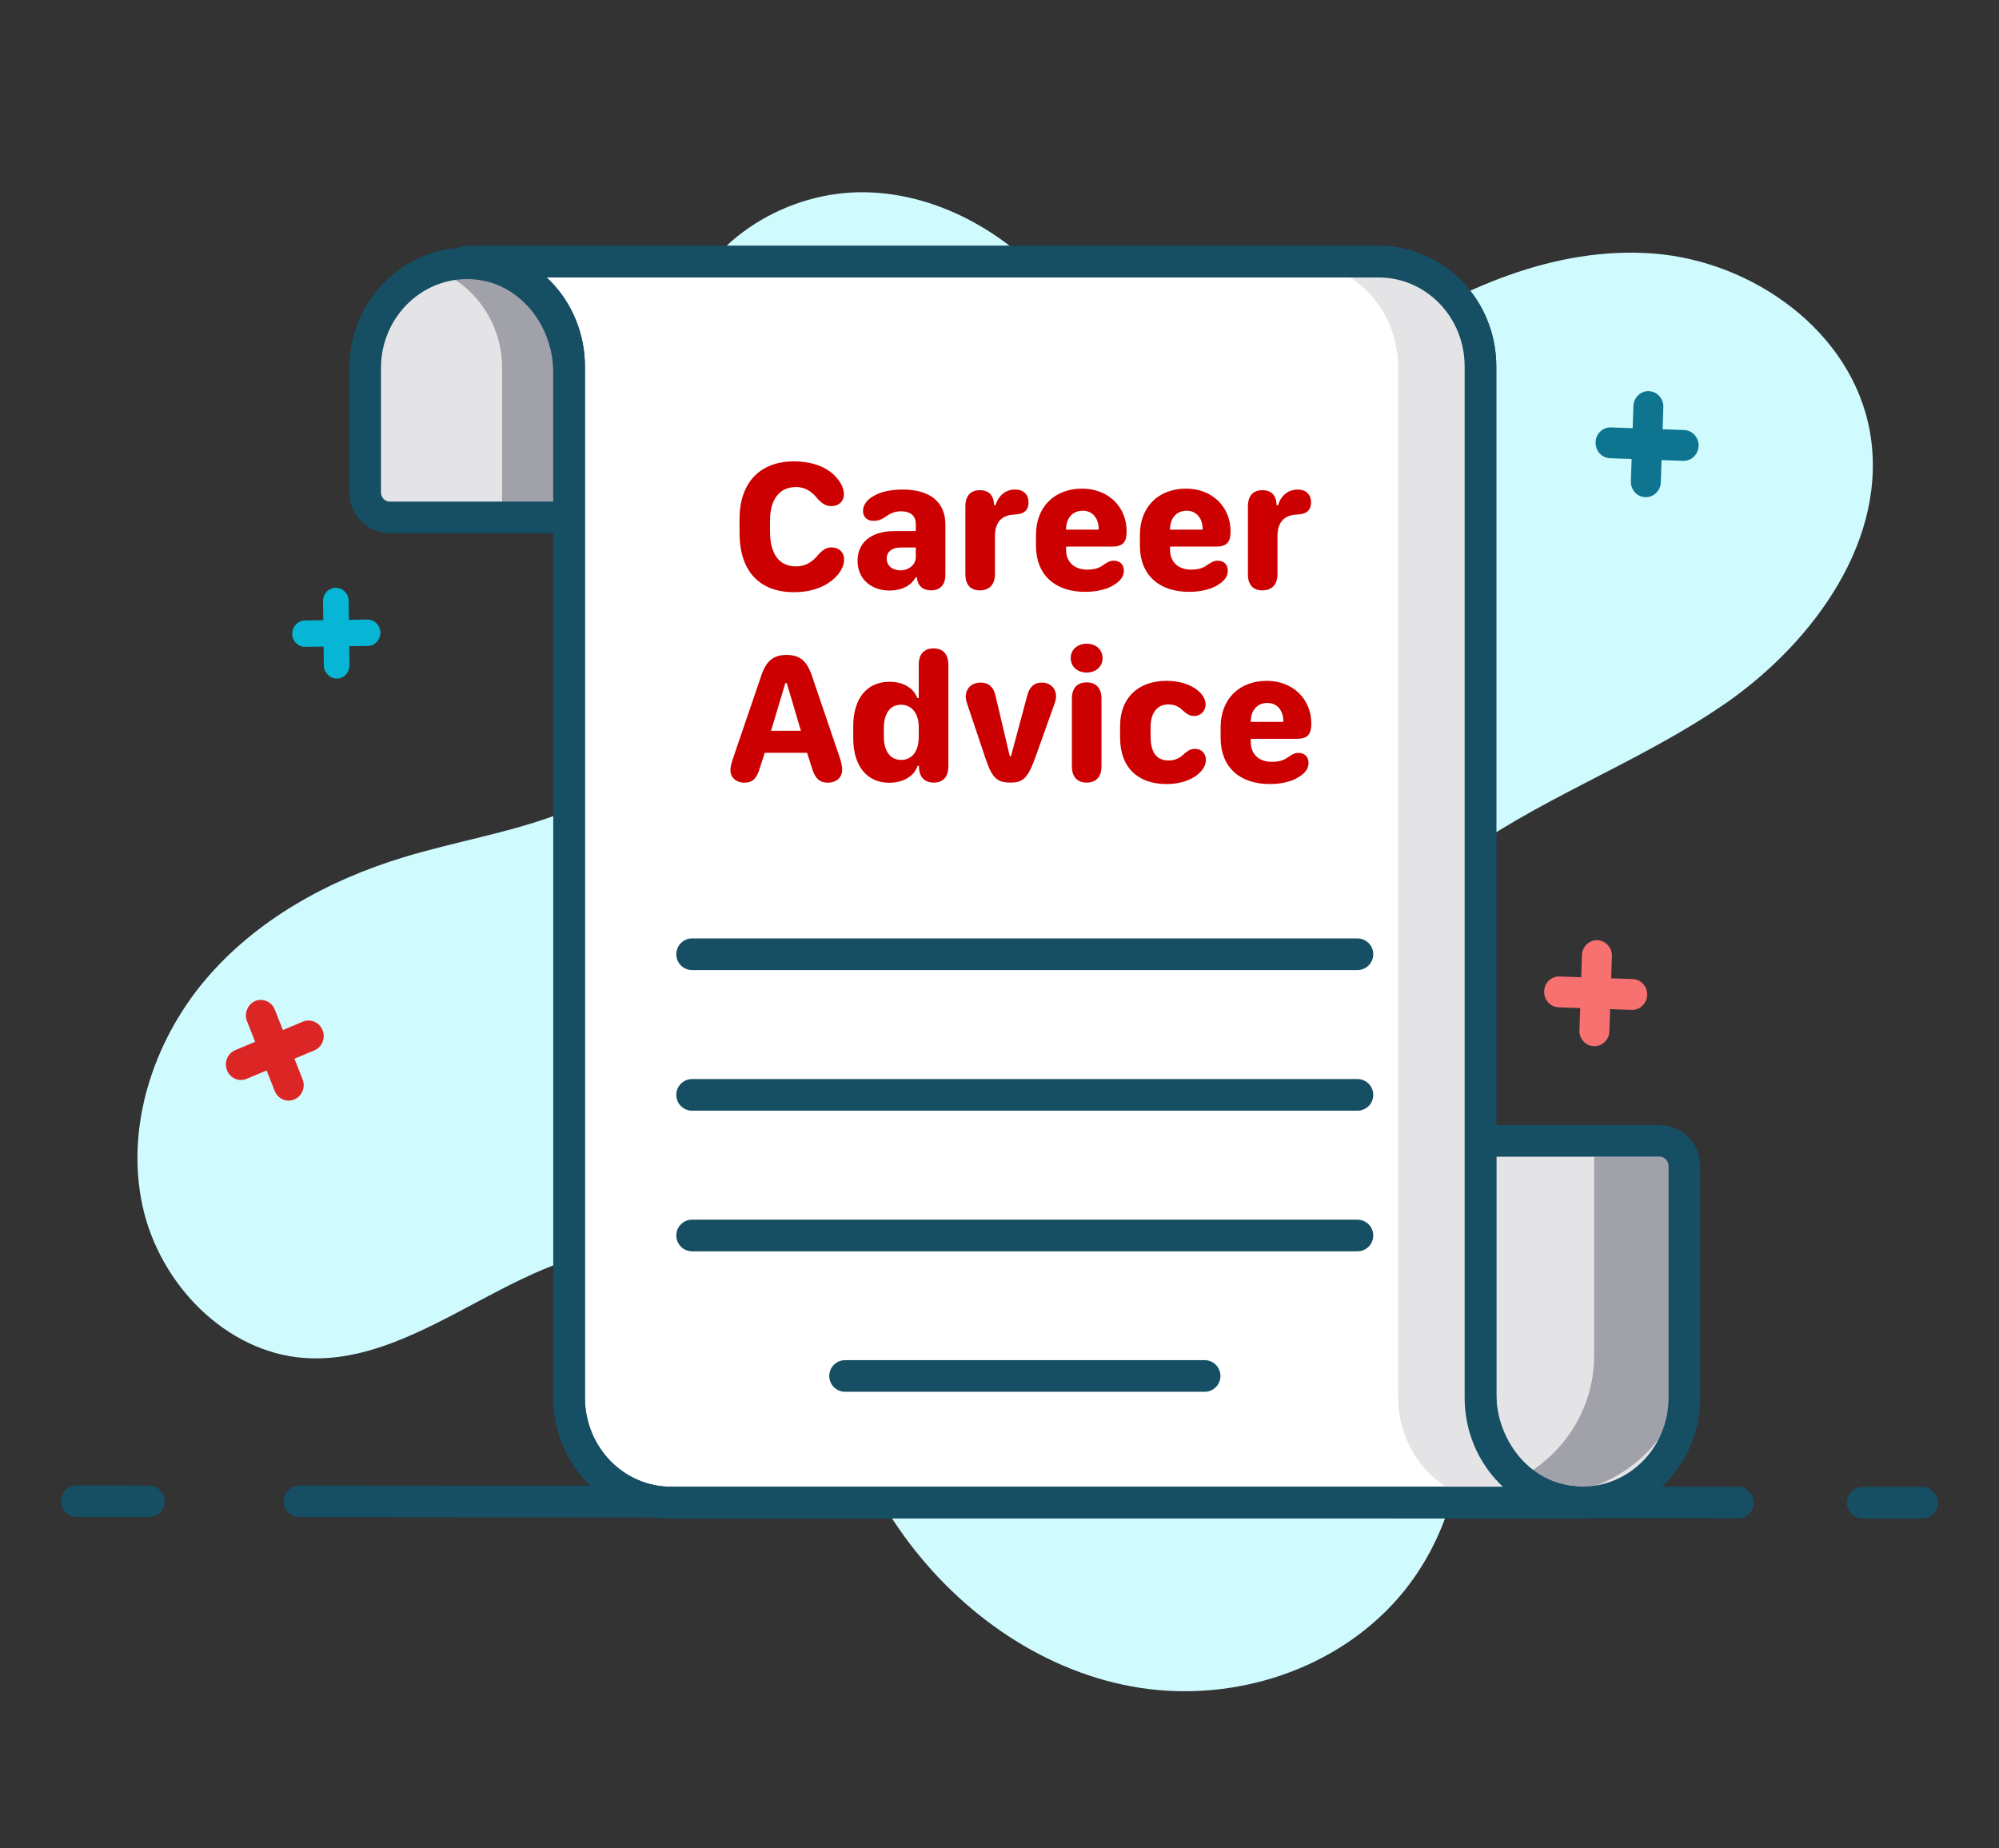 <svg xmlns="http://www.w3.org/2000/svg" width="106" height="98" viewBox="0 0 106 98" fill="none">
  <rect x="0" y="0" width="106" height="98" fill="#333333" stroke="none"/>
  <path d="M91.557 37.253C86.897 40.496 81.411 42.372 76.884 45.801C72.365 49.238 68.781 55.126 70.455 60.665C71.587 64.418 74.856 67.078 76.46 70.653C78.566 75.352 77.356 81.287 73.874 85.032C70.4 88.776 64.977 90.329 60.026 89.423C55.067 88.517 50.635 85.323 47.703 81.109C45.746 78.303 44.426 75.085 42.532 72.23C40.63 69.383 37.934 66.82 34.61 66.334C28.142 65.388 22.64 72.472 16.133 72.003C11.983 71.704 8.447 68.089 7.551 63.916C6.655 59.735 8.124 55.255 10.844 52.004C13.563 48.769 17.398 46.675 21.375 45.462C24.11 44.629 26.939 44.176 29.611 43.173C32.291 42.17 34.869 40.48 36.189 37.884C39.467 31.447 33.659 23.262 36.189 16.485C37.651 12.587 41.809 10.129 45.864 10.194C49.927 10.258 53.77 12.555 56.348 15.798C57.865 17.682 59.853 25.575 61.692 26.157C63.83 26.837 70.95 19.567 72.939 18.24C77.348 15.305 82.456 13.04 87.698 13.444C92.94 13.857 98.182 17.545 99.149 22.858C100.171 28.543 96.202 34.01 91.549 37.261L91.557 37.253Z" fill="#CFFAFE"/>
  <path d="M15.492 33.611C15.492 33.222 15.791 32.907 16.16 32.899L17.143 32.883L17.127 31.872C17.127 31.484 17.426 31.168 17.803 31.168C18.172 31.168 18.487 31.467 18.487 31.856L18.502 32.867L19.485 32.85C19.862 32.85 20.169 33.158 20.169 33.546C20.169 33.934 19.878 34.249 19.5 34.249L18.518 34.266L18.534 35.276C18.534 35.657 18.235 35.98 17.866 35.98C17.496 35.98 17.182 35.673 17.174 35.293L17.158 34.282L16.176 34.298C15.807 34.298 15.492 33.991 15.492 33.611V33.611Z" fill="#06B6D4"/>
  <path d="M90.072 23.642C90.056 24.095 89.686 24.451 89.254 24.435L88.107 24.395L88.067 25.575C88.052 26.028 87.682 26.376 87.242 26.36C86.802 26.344 86.464 25.971 86.48 25.519L86.519 24.338L85.372 24.297C84.932 24.281 84.594 23.901 84.609 23.448C84.625 22.995 84.987 22.648 85.427 22.664L86.574 22.704L86.614 21.524C86.629 21.079 86.999 20.723 87.431 20.739C87.863 20.755 88.217 21.135 88.201 21.58L88.162 22.761L89.309 22.801C89.741 22.818 90.087 23.198 90.072 23.642V23.642Z" fill="#0E7490"/>
  <path d="M87.344 52.755C87.328 53.208 86.959 53.563 86.527 53.547L85.379 53.507L85.34 54.688C85.324 55.141 84.955 55.488 84.515 55.472C84.083 55.456 83.737 55.084 83.752 54.631L83.792 53.45L82.644 53.41C82.204 53.394 81.866 53.014 81.882 52.561C81.898 52.108 82.259 51.76 82.699 51.776L83.847 51.817L83.886 50.636C83.902 50.191 84.271 49.835 84.703 49.852C85.136 49.868 85.489 50.248 85.474 50.693L85.434 51.873L86.582 51.914C87.014 51.93 87.36 52.31 87.344 52.755V52.755Z" fill="#F87171"/>
  <path d="M17.107 54.624C17.272 55.045 17.076 55.522 16.675 55.692L15.614 56.136L16.046 57.228C16.211 57.649 16.015 58.126 15.606 58.296C15.198 58.465 14.742 58.272 14.569 57.851L14.137 56.759L13.076 57.204C12.667 57.374 12.203 57.172 12.038 56.751C11.873 56.331 12.062 55.861 12.47 55.684L13.531 55.239L13.099 54.147C12.934 53.735 13.131 53.249 13.531 53.08C13.932 52.91 14.404 53.112 14.569 53.524L15.001 54.616L16.062 54.171C16.463 54.002 16.934 54.204 17.099 54.616L17.107 54.624Z" fill="#DC2626"/>
  <path d="M7.896 79.605L4.077 79.597" stroke="#164E63" stroke-width="1.678" stroke-linecap="round" stroke-linejoin="round"/>
  <path d="M92.154 79.67L15.881 79.605" stroke="#164E63" stroke-width="1.678" stroke-linecap="round" stroke-linejoin="round"/>
  <path d="M101.923 79.678H98.772" stroke="#164E63" stroke-width="1.678" stroke-linecap="round" stroke-linejoin="round"/>
  <path d="M30.177 27.443V19.761C30.177 16.857 28.118 14.269 25.312 13.986C22.09 13.663 19.363 16.259 19.363 19.51V26.093C19.363 26.837 19.945 27.435 20.668 27.435H30.177" fill="#E4E4E7"/>
  <path d="M30.177 19.51V27.443H26.625V19.51C26.625 17.084 25.108 15.022 23.002 14.27C23.56 14.059 24.149 13.954 24.778 13.954C27.749 13.954 30.177 16.437 30.177 19.51Z" fill="#A1A1AA"/>
  <path d="M30.177 27.443V19.761C30.177 16.857 28.118 14.269 25.312 13.986C22.09 13.663 19.363 16.259 19.363 19.51V26.093C19.363 26.837 19.945 27.435 20.668 27.435H30.177" stroke="#164E63" stroke-width="1.678" stroke-linecap="round" stroke-linejoin="round"/>
  <path d="M78.503 60.495V73.864C78.503 76.767 80.562 79.355 83.368 79.638C86.59 79.961 89.317 77.365 89.317 74.114V61.838C89.317 61.094 88.736 60.495 88.013 60.495H78.503Z" fill="#E4E4E7"/>
  <path d="M89.454 71.874V61.764C89.454 61.532 89.266 61.345 89.034 61.345H84.532V71.874C84.532 75.094 82.43 77.831 79.512 78.829C80.285 79.108 81.102 79.247 81.973 79.247C86.089 79.247 89.454 75.952 89.454 71.874Z" fill="#A1A1AA"/>
  <path d="M78.503 60.495V73.864C78.503 76.767 80.562 79.355 83.368 79.638C86.59 79.961 89.317 77.365 89.317 74.114V61.838C89.317 61.094 88.736 60.495 88.013 60.495H78.503V60.495Z" stroke="#164E63" stroke-width="1.678" stroke-linecap="round" stroke-linejoin="round"/>
  <path d="M24.771 13.873C27.757 13.873 30.178 16.356 30.178 19.429V74.106C30.178 77.179 32.591 79.67 35.585 79.67H83.911C80.924 79.67 78.504 77.187 78.504 74.114V19.429C78.504 16.356 76.091 13.873 73.097 13.873H24.771Z" fill="white" stroke="#164E63" stroke-width="1.678" stroke-linecap="round" stroke-linejoin="round"/>
  <path d="M83.909 79.678H79.548C76.561 79.678 74.141 77.195 74.141 74.114V19.437C74.141 18.976 74.085 18.539 73.975 18.127C73.418 15.677 71.28 13.873 68.726 13.873H73.087C75.642 13.873 77.787 15.677 78.337 18.127C78.447 18.539 78.502 18.976 78.502 19.437V74.114C78.502 77.187 80.915 79.678 83.909 79.678Z" fill="#E4E4E7"/>
  <path d="M24.771 13.873C27.757 13.873 30.178 16.356 30.178 19.429V74.106C30.178 77.179 32.591 79.67 35.585 79.67H83.911C80.924 79.67 78.504 77.187 78.504 74.114V19.429C78.504 16.356 76.091 13.873 73.097 13.873H24.771Z" stroke="#164E63" stroke-width="1.678" stroke-linecap="round" stroke-linejoin="round"/>
  <path d="M63.877 72.958H44.811" stroke="#164E63" stroke-width="1.678" stroke-linecap="round" stroke-linejoin="round"/>
  <path d="M71.98 65.51H36.7" stroke="#164E63" stroke-width="1.678" stroke-linecap="round" stroke-linejoin="round"/>
  <path d="M71.98 58.053H36.7" stroke="#164E63" stroke-width="1.678" stroke-linecap="round" stroke-linejoin="round"/>
  <path d="M71.98 50.597H36.7" stroke="#164E63" stroke-width="1.678" stroke-linecap="round" stroke-linejoin="round"/>
  <path d="M64.726 39.13V38.553C64.726 37.078 65.703 36.1 67.174 36.1C68.556 36.1 69.534 37.068 69.534 38.363C69.534 38.959 69.323 39.174 68.762 39.174H66.323V39.364C66.333 39.98 66.744 40.395 67.442 40.395C67.819 40.395 68.073 40.312 68.273 40.166C68.512 40.014 68.615 39.921 68.859 39.921C69.177 39.921 69.387 40.127 69.387 40.459C69.387 40.737 69.216 40.982 68.918 41.167C68.561 41.421 67.99 41.573 67.33 41.573C65.718 41.573 64.726 40.654 64.726 39.13ZM66.323 38.275H68.053V38.26C68.053 37.664 67.721 37.273 67.208 37.273C66.656 37.273 66.323 37.674 66.323 38.26V38.275Z" fill="#CC0000"/>
  <path d="M59.395 39.11V38.49C59.395 37.078 60.279 36.1 61.857 36.1C62.444 36.1 63.001 36.247 63.396 36.521C63.704 36.731 63.929 37.029 63.929 37.346C63.929 37.693 63.685 37.962 63.318 37.962C63.054 37.962 62.898 37.82 62.746 37.693C62.541 37.483 62.297 37.351 61.96 37.351C61.32 37.351 61.012 37.84 61.012 38.573V39.032C61.012 39.804 61.256 40.322 61.974 40.322C62.316 40.322 62.575 40.185 62.805 39.961C62.952 39.843 63.098 39.706 63.357 39.706C63.714 39.706 63.944 39.941 63.944 40.303C63.944 40.63 63.704 40.962 63.328 41.197C62.937 41.441 62.424 41.573 61.857 41.573C60.333 41.573 59.395 40.688 59.395 39.11Z" fill="#CC0000"/>
  <path d="M56.776 34.893C56.776 34.449 57.132 34.131 57.621 34.131C58.114 34.131 58.466 34.449 58.466 34.893C58.466 35.343 58.114 35.66 57.621 35.66C57.132 35.66 56.776 35.343 56.776 34.893ZM58.408 40.635C58.408 41.197 58.119 41.495 57.621 41.495C57.123 41.495 56.839 41.197 56.839 40.635V37.043C56.839 36.481 57.127 36.183 57.621 36.183C58.119 36.183 58.408 36.481 58.408 37.043V40.635Z" fill="#CC0000"/>
  <path d="M52.231 40.136L51.279 37.297C51.235 37.166 51.21 37.048 51.21 36.936C51.21 36.496 51.533 36.193 52.002 36.193C52.427 36.193 52.701 36.442 52.794 36.916L53.546 40.097H53.609L54.46 36.921C54.577 36.432 54.831 36.193 55.237 36.193C55.686 36.193 55.999 36.491 55.999 36.926C55.999 37.043 55.974 37.156 55.921 37.302L54.909 40.136C54.513 41.236 54.269 41.495 53.58 41.495C52.852 41.495 52.598 41.245 52.231 40.136Z" fill="#CC0000"/>
  <path d="M48.655 40.61C48.479 41.153 47.888 41.505 47.16 41.505C45.972 41.505 45.244 40.615 45.244 39.149V38.499C45.244 37.034 45.977 36.149 47.164 36.149C47.888 36.149 48.445 36.477 48.64 37.009H48.718V35.245C48.718 34.688 48.997 34.38 49.5 34.38C50.008 34.38 50.287 34.688 50.287 35.245V40.635C50.287 41.192 50.013 41.495 49.51 41.495C49.056 41.495 48.772 41.226 48.733 40.757V40.61H48.655ZM46.867 39.052C46.867 39.833 47.209 40.293 47.785 40.293C48.362 40.293 48.718 39.833 48.718 39.081V38.539C48.718 37.83 48.342 37.366 47.775 37.366C47.204 37.366 46.867 37.83 46.867 38.607V39.052Z" fill="#CC0000"/>
  <path d="M39.473 41.5C39.034 41.5 38.731 41.226 38.731 40.835C38.731 40.674 38.775 40.488 38.887 40.161L40.363 35.837C40.627 35.045 41.008 34.727 41.711 34.727C42.415 34.727 42.786 35.04 43.055 35.837L44.526 40.161C44.614 40.434 44.658 40.63 44.658 40.801C44.658 41.226 44.355 41.5 43.891 41.5C43.461 41.5 43.211 41.265 43.05 40.713L42.796 39.916H40.553L40.294 40.713C40.133 41.28 39.903 41.5 39.473 41.5ZM40.886 38.749H42.469L41.721 36.222H41.643L40.886 38.749Z" fill="#CC0000"/>
  <path d="M67.74 30.442C67.74 30.99 67.447 31.302 66.939 31.302C66.426 31.302 66.172 30.99 66.172 30.442V26.851C66.172 26.299 66.441 25.991 66.944 25.991C67.398 25.991 67.657 26.245 67.692 26.719V26.792H67.765C67.941 26.255 68.312 25.957 68.815 25.957C69.03 25.957 69.201 26.015 69.323 26.133C69.451 26.25 69.519 26.421 69.519 26.641C69.519 26.856 69.455 27.012 69.328 27.12C69.211 27.217 69.03 27.271 68.796 27.281C68.087 27.305 67.74 27.691 67.74 28.439V30.442Z" fill="#CC0000"/>
  <path d="M60.445 28.937V28.361C60.445 26.885 61.422 25.908 62.893 25.908C64.276 25.908 65.253 26.875 65.253 28.17C65.253 28.766 65.043 28.981 64.481 28.981H62.043V29.172C62.053 29.788 62.463 30.203 63.162 30.203C63.538 30.203 63.792 30.12 63.993 29.973C64.232 29.822 64.335 29.729 64.579 29.729C64.897 29.729 65.107 29.934 65.107 30.267C65.107 30.545 64.936 30.789 64.638 30.975C64.281 31.229 63.709 31.381 63.05 31.381C61.437 31.381 60.445 30.462 60.445 28.937ZM62.043 28.082H63.773V28.068C63.773 27.472 63.44 27.081 62.927 27.081C62.375 27.081 62.043 27.481 62.043 28.068V28.082Z" fill="#CC0000"/>
  <path d="M54.934 28.937V28.361C54.934 26.885 55.911 25.908 57.382 25.908C58.764 25.908 59.742 26.875 59.742 28.17C59.742 28.766 59.531 28.981 58.969 28.981H56.531V29.172C56.541 29.788 56.952 30.203 57.65 30.203C58.026 30.203 58.281 30.12 58.481 29.973C58.72 29.822 58.823 29.729 59.067 29.729C59.385 29.729 59.595 29.934 59.595 30.267C59.595 30.545 59.424 30.789 59.126 30.975C58.769 31.229 58.197 31.381 57.538 31.381C55.925 31.381 54.934 30.462 54.934 28.937ZM56.531 28.082H58.261V28.068C58.261 27.472 57.929 27.081 57.416 27.081C56.864 27.081 56.531 27.481 56.531 28.068V28.082Z" fill="#CC0000"/>
  <path d="M52.759 30.442C52.759 30.99 52.466 31.302 51.958 31.302C51.445 31.302 51.191 30.99 51.191 30.442V26.851C51.191 26.299 51.459 25.991 51.963 25.991C52.417 25.991 52.676 26.245 52.71 26.719V26.792H52.784C52.959 26.255 53.331 25.957 53.834 25.957C54.049 25.957 54.22 26.015 54.342 26.133C54.469 26.25 54.538 26.421 54.538 26.641C54.538 26.856 54.474 27.012 54.347 27.12C54.23 27.217 54.049 27.271 53.815 27.281C53.106 27.305 52.759 27.691 52.759 28.439V30.442Z" fill="#CC0000"/>
  <path d="M48.557 30.613C48.313 31.053 47.804 31.312 47.184 31.312C46.163 31.312 45.474 30.677 45.474 29.734C45.474 28.762 46.202 28.165 47.409 28.16H48.562V27.784C48.562 27.345 48.274 27.11 47.775 27.11C47.414 27.11 47.15 27.256 46.871 27.457C46.71 27.559 46.549 27.618 46.304 27.618C45.967 27.618 45.762 27.393 45.762 27.09C45.762 26.773 45.977 26.455 46.461 26.226C46.808 26.059 47.272 25.957 47.878 25.957C49.314 25.957 50.13 26.626 50.13 27.804V30.472C50.13 31.009 49.857 31.302 49.368 31.302C48.967 31.302 48.694 31.092 48.63 30.716V30.613H48.557ZM47.018 29.622C47.018 29.988 47.316 30.242 47.741 30.242C48.2 30.242 48.562 29.934 48.562 29.538V29.03H47.761C47.301 29.03 47.018 29.255 47.018 29.622Z" fill="#CC0000"/>
  <path d="M39.215 28.253V27.53C39.215 25.61 40.275 24.462 42.112 24.462C42.982 24.462 43.754 24.725 44.233 25.19C44.555 25.502 44.751 25.883 44.751 26.186C44.751 26.577 44.482 26.836 44.091 26.836C43.832 26.836 43.641 26.738 43.387 26.48C43.021 26.03 42.679 25.825 42.21 25.825C41.33 25.825 40.832 26.475 40.832 27.603V28.18C40.832 29.382 41.32 30.032 42.21 30.032C42.684 30.032 43.065 29.827 43.412 29.387C43.671 29.118 43.847 29.025 44.096 29.025C44.492 29.025 44.76 29.289 44.76 29.675C44.76 30.061 44.496 30.491 44.071 30.809C43.593 31.18 42.918 31.4 42.112 31.4C40.245 31.4 39.215 30.257 39.215 28.253Z" fill="#CC0000"/>
</svg>
